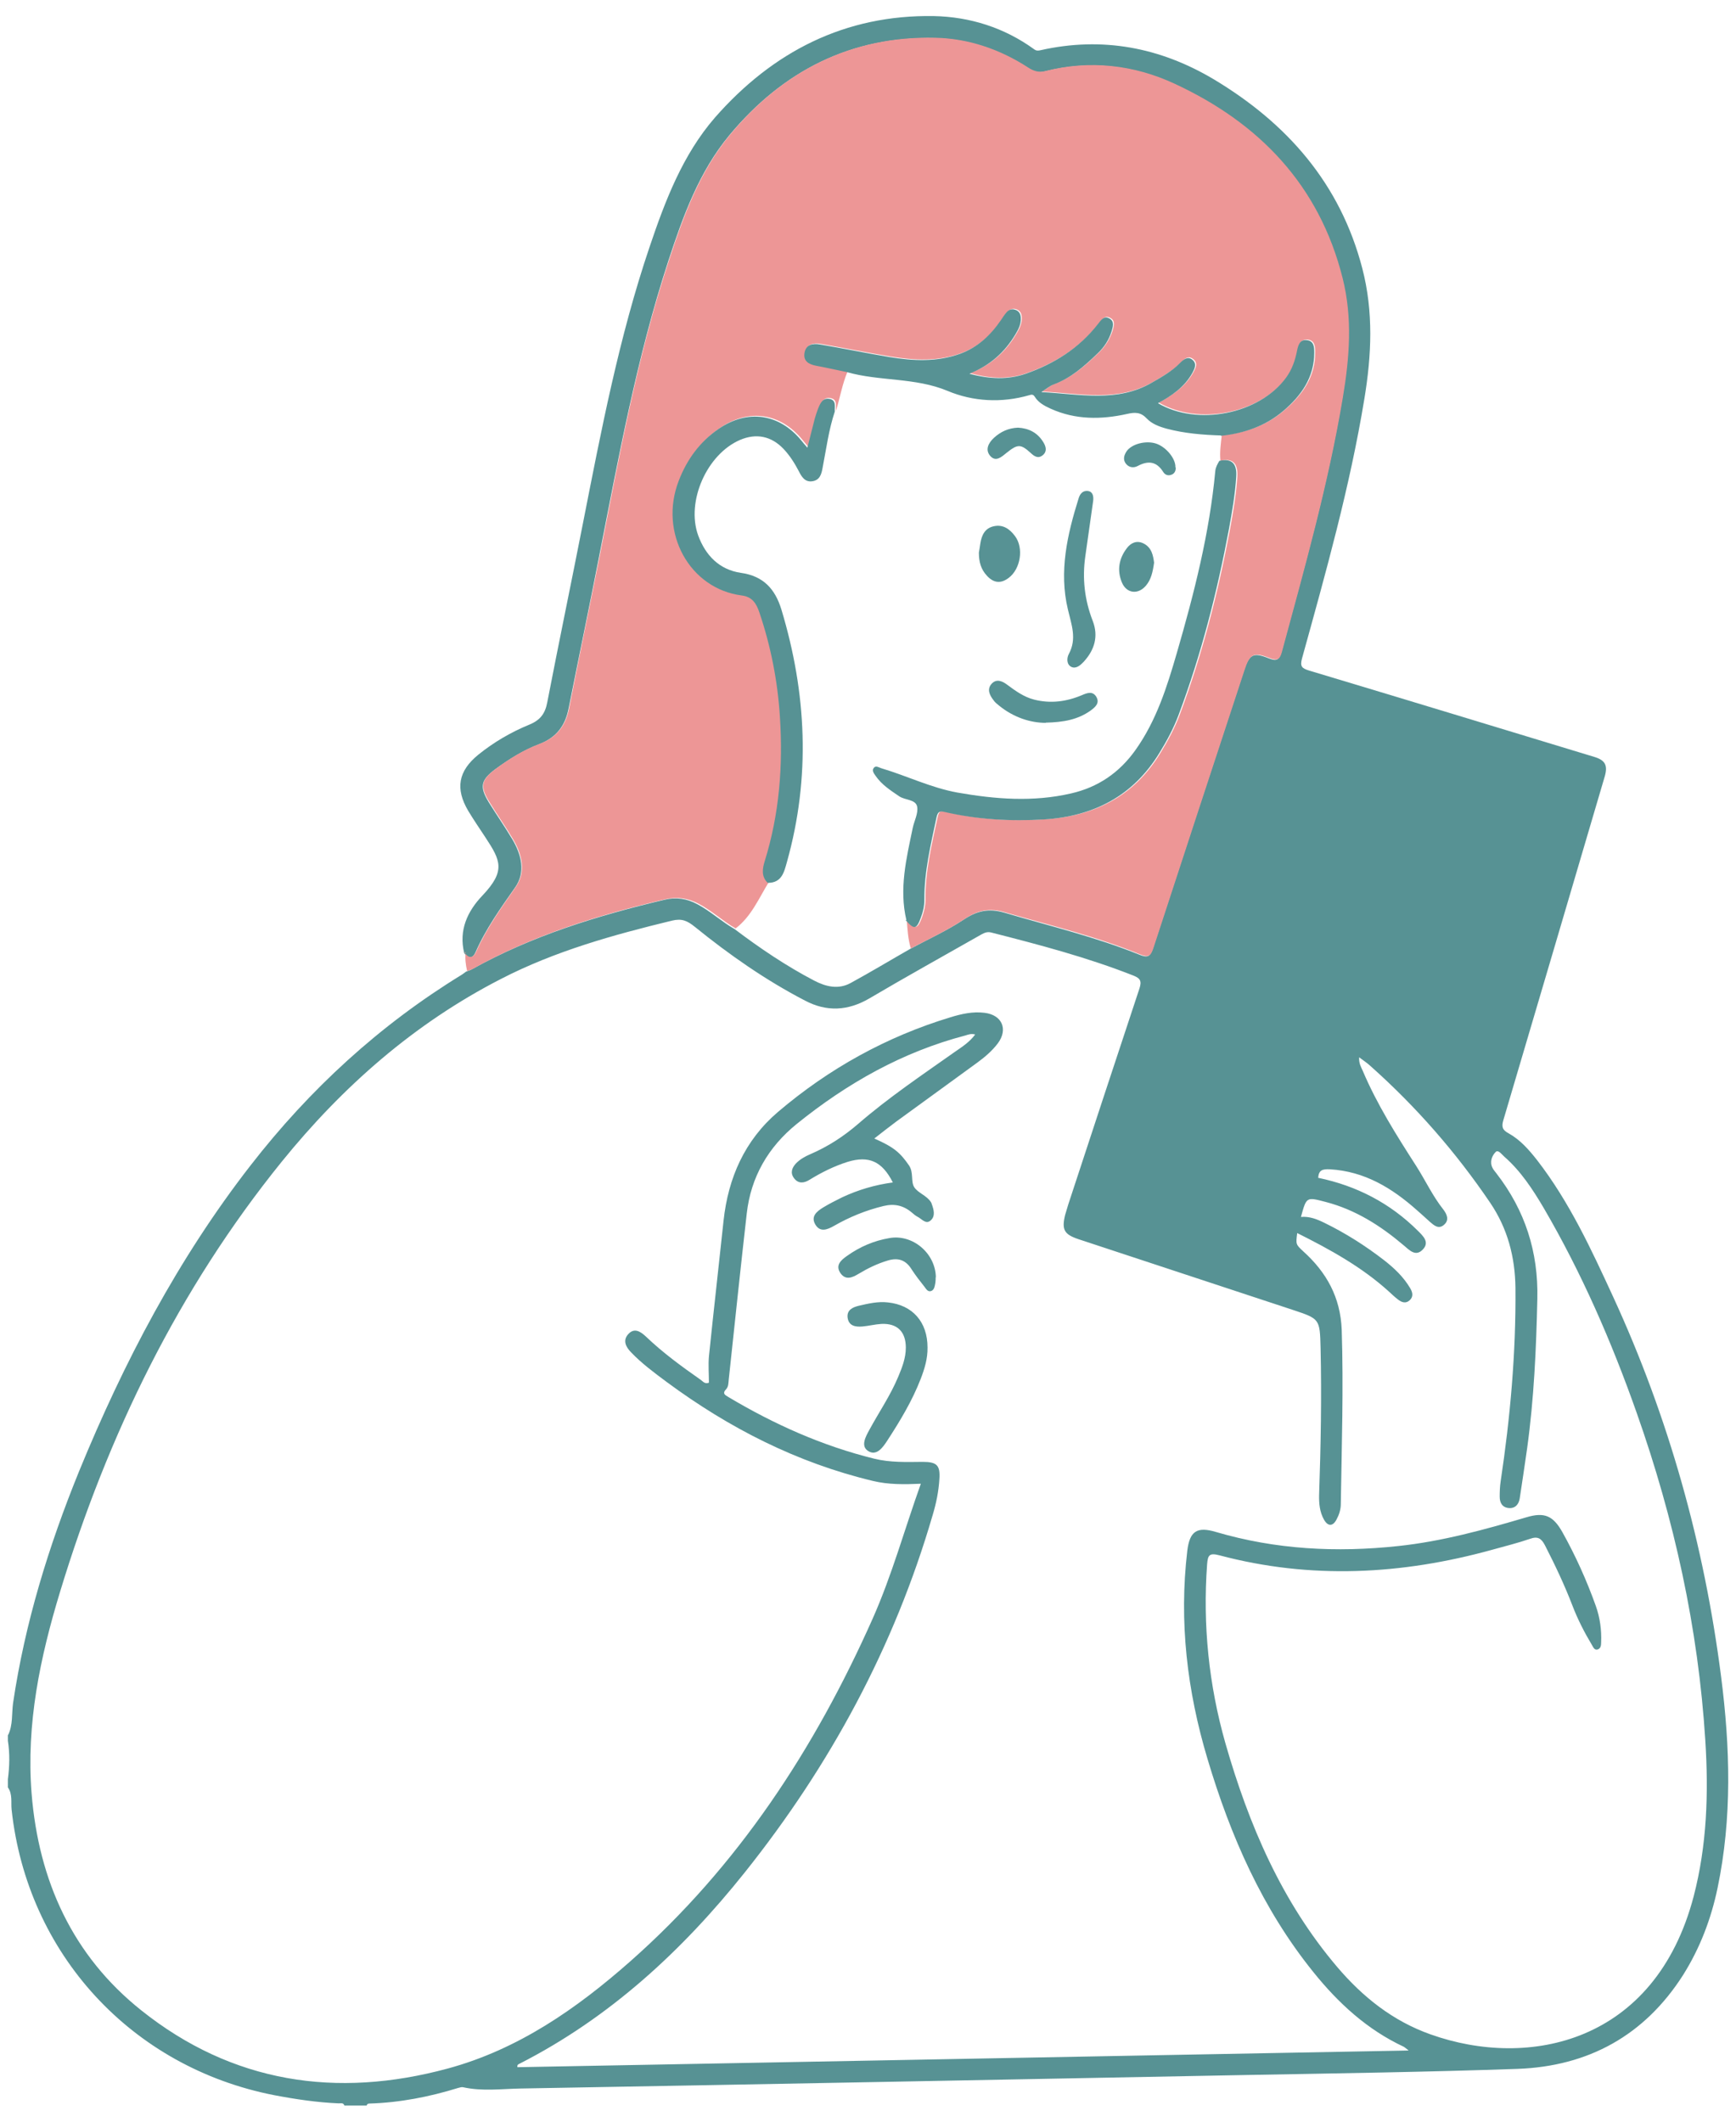 <svg width="108" height="132" viewBox="0 0 108 132" fill="none" xmlns="http://www.w3.org/2000/svg">
<g id="_&#227;&#131;&#172;&#227;&#130;&#164;&#227;&#131;&#164;&#227;&#131;&#188;_1" clip-path="url(#clip0_20_1560)">
<g id="0VwdsL">
<g id="Group">
<path id="Vector" fill-rule="evenodd" clip-rule="evenodd" d="M0.502 107.951C0.813 107.317 0.721 106.624 0.813 105.955C1.551 100.972 3.028 96.186 4.919 91.537C7.699 84.754 11.079 78.306 15.589 72.504C19.269 67.764 23.617 63.773 28.739 60.635C28.831 60.578 28.912 60.508 28.992 60.451C29.108 60.404 29.235 60.37 29.339 60.312C33.099 58.213 37.171 56.967 41.346 55.975C42.073 55.802 42.742 55.906 43.4 56.264C44.218 56.702 44.888 57.336 45.695 57.798C47.264 58.986 48.902 60.093 50.643 61.004C51.37 61.385 52.154 61.581 52.927 61.154C54.173 60.474 55.396 59.736 56.63 59.032C57.737 58.432 58.891 57.913 59.94 57.221C60.771 56.667 61.498 56.494 62.49 56.783C65.304 57.613 68.165 58.294 70.898 59.401C71.406 59.609 71.556 59.505 71.718 59.02C73.598 53.253 75.489 47.497 77.381 41.741C77.727 40.691 77.958 40.565 78.961 40.968C79.388 41.13 79.573 41.084 79.711 40.599C81.13 35.362 82.618 30.126 83.506 24.762C83.921 22.282 84.106 19.814 83.495 17.334C82.041 11.543 78.304 7.679 73.044 5.234C70.518 4.057 67.761 3.734 64.981 4.449C64.577 4.553 64.254 4.449 63.92 4.218C62.167 3.088 60.217 2.419 58.176 2.373C52.939 2.246 48.694 4.426 45.383 8.406C43.492 10.678 42.488 13.458 41.577 16.238C39.616 22.236 38.486 28.43 37.275 34.601C36.663 37.75 36.006 40.888 35.383 44.037C35.175 45.144 34.621 45.882 33.549 46.297C32.568 46.667 31.669 47.232 30.815 47.855C29.904 48.535 29.823 48.95 30.411 49.919C30.884 50.681 31.403 51.43 31.865 52.203C32.441 53.161 32.707 54.257 32.061 55.191C31.149 56.494 30.227 57.775 29.581 59.251C29.419 59.62 29.131 59.689 28.877 59.286C28.531 57.867 29.085 56.69 30.008 55.721C31.473 54.176 31.149 53.541 30.192 52.088C29.835 51.546 29.465 51.004 29.131 50.45C28.312 49.066 28.508 47.97 29.754 46.955C30.723 46.171 31.796 45.548 32.949 45.075C33.618 44.798 33.918 44.383 34.045 43.702C34.76 39.999 35.533 36.297 36.259 32.594C37.401 26.792 38.509 20.979 40.412 15.361C41.381 12.489 42.465 9.64 44.472 7.321C48.083 3.203 52.581 0.908 58.095 1C60.333 1.046 62.478 1.715 64.335 3.065C64.474 3.169 64.589 3.157 64.739 3.123C68.58 2.258 72.179 2.95 75.512 4.934C80.069 7.667 83.379 11.416 84.752 16.699C85.455 19.41 85.329 22.097 84.879 24.82C83.979 30.299 82.479 35.628 81.003 40.957C80.865 41.464 80.991 41.58 81.441 41.718C87.359 43.495 93.276 45.294 99.193 47.093C99.874 47.301 100.035 47.624 99.828 48.328C97.728 55.444 95.641 62.562 93.53 69.678C93.403 70.094 93.461 70.301 93.853 70.509C94.579 70.913 95.122 71.536 95.629 72.182C97.636 74.777 98.997 77.73 100.358 80.683C103.819 88.203 106.022 96.105 107.072 104.306C107.637 108.701 107.764 113.096 106.852 117.467C106.449 119.394 105.757 121.205 104.707 122.877C102.308 126.637 98.813 128.552 94.418 128.714C88.812 128.91 83.206 128.991 77.6 129.094C62.524 129.383 47.448 129.671 32.384 129.936C31.184 129.959 29.996 130.121 28.808 129.856C28.716 129.833 28.6 129.879 28.497 129.902C26.709 130.455 24.875 130.813 22.994 130.871C22.902 130.871 22.833 130.894 22.81 130.998H21.426C21.357 130.79 21.183 130.871 21.057 130.859C19.718 130.801 18.392 130.605 17.066 130.352C8.184 128.621 1.69 121.551 0.721 112.576C0.675 112.127 0.79 111.619 0.49 111.204V110.696C0.594 109.9 0.617 109.104 0.49 108.297V107.916L0.502 107.951ZM87.624 127.56C87.428 127.41 87.382 127.364 87.336 127.341C85.063 126.28 83.264 124.63 81.707 122.692C78.534 118.759 76.55 114.226 75.12 109.427C73.851 105.194 73.344 100.892 73.863 96.485C74.013 95.251 74.474 94.963 75.639 95.309C79.365 96.405 83.148 96.601 86.99 96.186C89.712 95.897 92.342 95.17 94.96 94.398C96.079 94.063 96.621 94.294 97.198 95.32C98.017 96.785 98.709 98.319 99.274 99.9C99.539 100.638 99.643 101.411 99.609 102.195C99.609 102.357 99.586 102.564 99.389 102.622C99.182 102.68 99.113 102.46 99.032 102.334C98.57 101.561 98.155 100.753 97.832 99.911C97.336 98.619 96.748 97.374 96.114 96.139C95.894 95.713 95.664 95.563 95.191 95.736C94.418 96.001 93.622 96.197 92.838 96.416C87.209 97.973 81.545 98.273 75.859 96.762C75.236 96.601 75.143 96.751 75.097 97.316C74.82 101.099 75.201 104.825 76.239 108.47C77.692 113.534 79.734 118.309 83.195 122.381C84.786 124.25 86.655 125.738 88.997 126.568C95.11 128.748 102.965 127.11 105.365 117.986C106.195 114.803 106.299 111.55 106.091 108.286C105.653 101.295 104.153 94.501 101.823 87.903C100.266 83.486 98.397 79.195 96.033 75.146C95.352 73.993 94.614 72.862 93.587 71.962C93.426 71.824 93.207 71.501 93.045 71.674C92.815 71.905 92.665 72.285 92.849 72.654C92.907 72.781 93.022 72.897 93.103 73.012C94.879 75.308 95.71 77.891 95.641 80.81C95.571 83.924 95.433 87.015 95.006 90.107C94.856 91.145 94.706 92.183 94.545 93.221C94.487 93.59 94.268 93.856 93.864 93.821C93.461 93.786 93.299 93.498 93.299 93.117C93.299 92.806 93.311 92.483 93.357 92.171C93.957 88.18 94.314 84.166 94.279 80.129C94.257 78.214 93.795 76.438 92.711 74.835C90.577 71.686 88.097 68.848 85.259 66.322C85.063 66.137 84.832 65.987 84.556 65.78C84.533 66.16 84.671 66.379 84.775 66.61C85.663 68.71 86.874 70.624 88.097 72.528C88.674 73.427 89.124 74.408 89.793 75.25C90.012 75.538 90.185 75.907 89.827 76.207C89.493 76.496 89.204 76.23 88.951 76.011C88.685 75.769 88.42 75.527 88.155 75.296C86.597 73.912 84.902 72.874 82.733 72.747C82.26 72.724 82.041 72.804 82.007 73.277C84.394 73.773 86.471 74.846 88.201 76.565C88.524 76.888 88.962 77.28 88.512 77.741C88.062 78.214 87.67 77.764 87.324 77.476C85.882 76.253 84.325 75.261 82.468 74.777C81.268 74.465 81.28 74.454 80.934 75.711C81.464 75.665 81.926 75.85 82.376 76.069C83.702 76.715 84.936 77.499 86.101 78.399C86.736 78.895 87.312 79.437 87.728 80.141C87.878 80.394 87.947 80.66 87.705 80.89C87.463 81.121 87.197 81.029 86.966 80.844C86.77 80.694 86.586 80.521 86.401 80.348C84.706 78.814 82.733 77.73 80.703 76.715C80.611 77.418 80.611 77.418 81.084 77.857C82.526 79.16 83.391 80.706 83.471 82.736C83.587 86.346 83.471 89.957 83.414 93.567C83.414 93.913 83.31 94.236 83.148 94.536C82.918 94.974 82.606 94.974 82.364 94.536C82.099 94.063 82.053 93.544 82.064 93.013C82.168 89.968 82.226 86.923 82.156 83.878C82.11 82.044 82.11 82.055 80.415 81.49C75.974 80.025 71.533 78.56 67.092 77.095C66.204 76.796 66.042 76.507 66.261 75.596C66.319 75.377 66.4 75.157 66.458 74.938C67.934 70.451 69.399 65.976 70.887 61.5C71.037 61.039 70.945 60.866 70.506 60.693C67.634 59.562 64.658 58.778 61.671 58.017C61.44 57.959 61.278 58.017 61.082 58.121C58.752 59.447 56.399 60.751 54.092 62.112C52.754 62.896 51.428 62.965 50.078 62.25C47.633 60.981 45.372 59.401 43.238 57.671C42.754 57.279 42.419 57.129 41.796 57.279C38.14 58.167 34.529 59.17 31.173 60.901C25.774 63.669 21.31 67.602 17.527 72.274C11.102 80.221 6.707 89.265 3.743 99.011C2.497 103.106 1.62 107.259 1.966 111.584C2.405 117.017 4.516 121.666 8.784 125.069C14.447 129.59 20.93 130.571 27.862 128.691C32.234 127.503 35.867 124.976 39.212 122.023C45.914 116.106 50.678 108.816 54.288 100.707C55.488 98.008 56.272 95.147 57.287 92.31C56.249 92.356 55.269 92.368 54.311 92.137C49.582 91.006 45.36 88.849 41.473 85.977C40.7 85.4 39.916 84.824 39.247 84.12C38.935 83.797 38.728 83.393 39.086 83.001C39.466 82.586 39.847 82.84 40.181 83.151C41.231 84.155 42.396 85.008 43.584 85.839C43.722 85.931 43.838 86.127 44.103 86.023C44.103 85.481 44.057 84.939 44.103 84.397C44.392 81.582 44.715 78.768 45.014 75.942C45.303 73.277 46.329 70.947 48.394 69.183C51.566 66.483 55.142 64.499 59.133 63.288C59.813 63.081 60.517 62.919 61.244 63.011C62.34 63.138 62.732 64.038 62.074 64.915C61.717 65.388 61.267 65.768 60.794 66.114C59.121 67.337 57.426 68.56 55.753 69.782C55.303 70.117 54.865 70.463 54.392 70.832C55.626 71.374 56.007 71.72 56.549 72.504C56.849 72.943 56.653 73.496 56.872 73.854C57.103 74.223 57.657 74.373 57.922 74.8C57.945 74.835 57.956 74.869 57.968 74.915C58.095 75.261 58.199 75.653 57.91 75.919C57.599 76.207 57.345 75.827 57.08 75.7C56.953 75.63 56.837 75.538 56.722 75.434C56.203 74.996 55.638 74.869 54.969 75.031C53.873 75.296 52.858 75.711 51.889 76.265C51.485 76.496 51.024 76.692 50.724 76.184C50.424 75.677 50.816 75.365 51.209 75.123C51.589 74.892 51.981 74.696 52.374 74.5C53.377 74.027 54.427 73.716 55.546 73.566C54.877 72.251 54.058 71.882 52.731 72.285C51.889 72.551 51.105 72.943 50.355 73.404C50.02 73.612 49.663 73.658 49.398 73.3C49.155 72.978 49.259 72.666 49.513 72.389C49.767 72.124 50.078 71.951 50.401 71.812C51.497 71.34 52.466 70.717 53.389 69.921C55.28 68.283 57.357 66.887 59.398 65.445C59.848 65.134 60.321 64.834 60.667 64.361C60.425 64.292 60.252 64.361 60.067 64.419C56.145 65.445 52.697 67.395 49.559 69.932C47.794 71.363 46.71 73.231 46.456 75.504C46.064 78.941 45.706 82.39 45.337 85.827C45.314 86.035 45.326 86.266 45.176 86.427C44.91 86.704 45.118 86.796 45.326 86.923C48.175 88.619 51.162 89.957 54.392 90.753C55.384 90.995 56.388 90.96 57.403 90.949C58.291 90.949 58.499 91.168 58.441 92.021C58.395 92.783 58.245 93.521 58.026 94.248C55.638 102.46 51.647 109.831 46.329 116.498C42.442 121.366 37.932 125.53 32.326 128.391C32.257 128.425 32.165 128.448 32.188 128.61C50.609 128.264 69.018 127.918 87.612 127.572L87.624 127.56Z" fill="#579294"/>
<path id="Vector_2" fill-rule="evenodd" clip-rule="evenodd" d="M28.912 59.263C29.165 59.666 29.442 59.597 29.615 59.228C30.261 57.763 31.184 56.483 32.095 55.168C32.741 54.233 32.476 53.138 31.899 52.18C31.438 51.407 30.919 50.669 30.446 49.896C29.846 48.927 29.927 48.512 30.849 47.831C31.703 47.197 32.591 46.643 33.583 46.274C34.656 45.871 35.21 45.121 35.417 44.014C36.029 40.864 36.686 37.727 37.309 34.578C38.52 28.407 39.639 22.201 41.611 16.215C42.523 13.435 43.526 10.655 45.418 8.382C48.717 4.403 52.973 2.223 58.21 2.35C60.252 2.396 62.213 3.065 63.954 4.195C64.289 4.414 64.623 4.53 65.016 4.426C67.796 3.711 70.552 4.034 73.078 5.21C78.327 7.644 82.076 11.508 83.529 17.31C84.152 19.79 83.956 22.259 83.54 24.739C82.641 30.114 81.164 35.339 79.746 40.576C79.619 41.061 79.423 41.107 78.996 40.945C77.992 40.541 77.75 40.668 77.415 41.718C75.524 47.474 73.632 53.23 71.752 58.997C71.59 59.482 71.441 59.586 70.933 59.378C68.211 58.259 65.35 57.578 62.524 56.759C61.52 56.459 60.805 56.644 59.975 57.198C58.925 57.89 57.772 58.42 56.664 59.009C56.491 58.432 56.457 57.832 56.411 57.232C56.93 57.832 57.091 57.809 57.356 57.082C57.483 56.725 57.576 56.356 57.576 55.975C57.553 54.21 57.968 52.526 58.337 50.819C58.418 50.461 58.533 50.427 58.844 50.508C60.886 50.992 62.951 51.107 65.039 50.969C68.107 50.773 70.564 49.527 72.202 46.828C72.663 46.078 73.078 45.294 73.39 44.475C74.797 40.715 75.789 36.839 76.527 32.894C76.723 31.821 76.908 30.748 76.977 29.653C77.023 28.811 76.677 28.488 75.927 28.661C75.87 28.13 75.951 27.611 76.008 27.08C77.462 26.942 78.8 26.481 79.919 25.512C81.026 24.566 81.833 23.447 81.822 21.901C81.822 21.555 81.787 21.174 81.36 21.128C80.922 21.082 80.807 21.451 80.749 21.786C80.622 22.386 80.426 22.951 80.069 23.458C78.419 25.719 74.578 26.492 72.098 25.05C72.963 24.577 73.759 24.035 74.243 23.159C74.382 22.905 74.543 22.593 74.243 22.351C73.944 22.097 73.69 22.317 73.482 22.536C72.975 23.055 72.352 23.401 71.74 23.758C69.56 25.027 67.242 24.485 64.843 24.358C65.154 24.162 65.362 23.977 65.604 23.885C66.7 23.482 67.53 22.732 68.349 21.947C68.753 21.567 69.041 21.105 69.214 20.575C69.295 20.298 69.41 19.963 69.076 19.779C68.73 19.583 68.545 19.883 68.372 20.113C67.196 21.624 65.638 22.593 63.874 23.216C62.766 23.608 61.624 23.574 60.367 23.216C61.682 22.697 62.582 21.867 63.228 20.771C63.424 20.448 63.597 20.102 63.562 19.71C63.551 19.479 63.435 19.306 63.216 19.237C63.02 19.168 62.836 19.237 62.697 19.375C62.559 19.537 62.455 19.71 62.328 19.883C61.682 20.817 60.898 21.567 59.802 21.97C58.349 22.501 56.872 22.42 55.384 22.178C53.942 21.936 52.5 21.648 51.059 21.394C50.643 21.325 50.205 21.382 50.113 21.89C50.009 22.42 50.366 22.628 50.828 22.72C51.462 22.847 52.097 22.985 52.731 23.112C52.397 23.897 52.258 24.75 52.004 25.569C51.981 25.269 52.12 24.866 51.693 24.773C51.243 24.67 51.093 25.05 50.955 25.396C50.874 25.592 50.805 25.788 50.759 25.996C50.609 26.573 50.47 27.15 50.297 27.807C50.136 27.611 50.032 27.496 49.928 27.369C48.555 25.685 46.571 25.396 44.783 26.631C43.607 27.438 42.8 28.557 42.292 29.872C41.046 33.102 42.973 36.585 46.214 37C46.871 37.081 47.137 37.508 47.31 38.05C48.025 40.172 48.44 42.341 48.59 44.567C48.786 47.601 48.555 50.6 47.644 53.53C47.506 53.991 47.413 54.475 47.829 54.879C47.206 55.894 46.744 57.013 45.764 57.763C44.968 57.302 44.288 56.667 43.469 56.229C42.811 55.883 42.142 55.779 41.415 55.941C37.251 56.921 33.179 58.167 29.408 60.278C29.304 60.335 29.177 60.37 29.062 60.416C28.969 60.024 28.923 59.632 28.969 59.228L28.912 59.263Z" fill="#ED9696"/>
<path id="Vector_3" fill-rule="evenodd" clip-rule="evenodd" d="M75.962 27.092C74.832 27.057 73.701 26.965 72.605 26.677C72.132 26.55 71.66 26.377 71.337 26.031C70.968 25.639 70.61 25.639 70.114 25.754C68.511 26.111 66.907 26.123 65.373 25.431C64.993 25.258 64.612 25.062 64.381 24.693C64.277 24.52 64.174 24.543 64.023 24.589C62.305 25.085 60.529 24.981 58.96 24.323C56.918 23.47 54.727 23.735 52.673 23.147C52.039 23.02 51.404 22.87 50.77 22.755C50.297 22.663 49.951 22.455 50.055 21.924C50.159 21.417 50.586 21.359 51.001 21.428C52.443 21.671 53.884 21.97 55.326 22.213C56.814 22.455 58.279 22.536 59.744 22.005C60.84 21.601 61.624 20.852 62.27 19.917C62.386 19.744 62.501 19.56 62.639 19.41C62.778 19.26 62.951 19.202 63.158 19.271C63.378 19.34 63.493 19.514 63.505 19.744C63.539 20.148 63.366 20.482 63.17 20.805C62.513 21.901 61.624 22.72 60.309 23.251C61.578 23.597 62.72 23.631 63.816 23.251C65.592 22.628 67.138 21.659 68.314 20.148C68.499 19.917 68.672 19.617 69.018 19.813C69.353 19.998 69.237 20.332 69.156 20.609C68.995 21.14 68.695 21.601 68.291 21.982C67.472 22.766 66.642 23.516 65.546 23.92C65.304 24.012 65.108 24.185 64.785 24.393C67.196 24.52 69.514 25.062 71.683 23.793C72.305 23.435 72.917 23.089 73.424 22.57C73.632 22.363 73.897 22.143 74.186 22.386C74.474 22.628 74.324 22.928 74.186 23.193C73.701 24.07 72.905 24.623 72.04 25.085C74.509 26.538 78.361 25.754 80.011 23.493C80.38 22.985 80.576 22.42 80.691 21.82C80.76 21.486 80.864 21.105 81.303 21.163C81.741 21.209 81.764 21.59 81.764 21.936C81.764 23.47 80.968 24.6 79.861 25.546C78.742 26.504 77.404 26.965 75.951 27.115L75.962 27.092Z" fill="#579294"/>
<path id="Vector_4" fill-rule="evenodd" clip-rule="evenodd" d="M56.388 57.244C55.926 55.294 56.388 53.414 56.78 51.523C56.872 51.073 57.137 50.6 57.057 50.184C56.964 49.723 56.307 49.792 55.938 49.539C55.396 49.169 54.853 48.823 54.473 48.27C54.369 48.12 54.219 47.935 54.369 47.762C54.496 47.612 54.68 47.751 54.83 47.797C56.422 48.27 57.91 49.008 59.56 49.308C61.913 49.723 64.266 49.908 66.619 49.366C68.303 48.985 69.641 48.074 70.645 46.655C71.948 44.821 72.606 42.721 73.217 40.611C74.29 36.908 75.247 33.171 75.605 29.306C75.628 29.064 75.743 28.868 75.858 28.672C76.608 28.499 76.966 28.822 76.908 29.664C76.839 30.76 76.654 31.833 76.458 32.905C75.72 36.85 74.728 40.726 73.321 44.486C73.009 45.317 72.594 46.09 72.133 46.839C70.495 49.527 68.038 50.784 64.969 50.98C62.893 51.107 60.817 50.992 58.775 50.519C58.475 50.45 58.349 50.484 58.268 50.831C57.91 52.538 57.495 54.222 57.507 55.986C57.507 56.367 57.426 56.736 57.287 57.094C57.022 57.821 56.872 57.855 56.341 57.244H56.388Z" fill="#579294"/>
<path id="Vector_5" fill-rule="evenodd" clip-rule="evenodd" d="M51.935 25.604C51.554 26.746 51.404 27.934 51.174 29.111C51.105 29.503 51.001 29.872 50.539 29.941C50.078 30.01 49.87 29.664 49.697 29.318C49.432 28.811 49.132 28.338 48.74 27.923C47.979 27.127 47.044 26.942 46.041 27.369C43.976 28.257 42.673 31.198 43.434 33.309C43.895 34.567 44.761 35.443 46.087 35.639C47.494 35.835 48.221 36.643 48.613 37.923C50.182 43.125 50.436 48.351 48.959 53.622C48.786 54.233 48.648 54.937 47.76 54.926C47.344 54.522 47.437 54.026 47.575 53.576C48.486 50.646 48.717 47.659 48.521 44.613C48.382 42.387 47.956 40.207 47.24 38.096C47.056 37.554 46.802 37.127 46.145 37.047C42.903 36.631 40.977 33.148 42.223 29.918C42.73 28.592 43.538 27.484 44.714 26.677C46.514 25.443 48.486 25.731 49.859 27.415C49.963 27.542 50.066 27.669 50.228 27.853C50.401 27.196 50.539 26.619 50.689 26.042C50.747 25.835 50.816 25.639 50.886 25.443C51.024 25.108 51.174 24.727 51.624 24.82C52.05 24.912 51.912 25.316 51.935 25.616V25.604Z" fill="#579294"/>
<path id="Vector_6" fill-rule="evenodd" clip-rule="evenodd" d="M57.703 83.843C57.714 84.524 57.518 85.17 57.276 85.793C56.745 87.165 55.984 88.422 55.188 89.645C54.923 90.049 54.531 90.614 54 90.268C53.527 89.957 53.862 89.368 54.081 88.965C54.681 87.857 55.396 86.819 55.88 85.654C56.123 85.077 56.353 84.489 56.353 83.843C56.353 82.851 55.823 82.321 54.831 82.367C54.438 82.39 54.046 82.494 53.643 82.528C53.216 82.563 52.8 82.494 52.731 81.975C52.674 81.502 53.043 81.329 53.435 81.236C54.023 81.098 54.623 80.96 55.234 81.029C56.78 81.19 57.703 82.251 57.703 83.832V83.843Z" fill="#579294"/>
<path id="Vector_7" fill-rule="evenodd" clip-rule="evenodd" d="M58.21 79.46C58.21 79.529 58.21 79.679 58.187 79.829C58.153 80.014 58.129 80.233 57.945 80.314C57.714 80.406 57.61 80.175 57.507 80.048C57.23 79.702 56.964 79.356 56.722 78.987C56.365 78.399 55.892 78.226 55.234 78.422C54.577 78.618 53.988 78.906 53.412 79.252C53.031 79.483 52.616 79.668 52.293 79.218C51.947 78.722 52.316 78.399 52.697 78.134C53.492 77.568 54.369 77.188 55.338 77.026C56.768 76.772 58.199 77.961 58.222 79.472L58.21 79.46Z" fill="#579294"/>
<path id="Vector_8" fill-rule="evenodd" clip-rule="evenodd" d="M68.003 31.198C67.842 32.34 67.68 33.482 67.519 34.612C67.323 35.985 67.473 37.323 67.98 38.627C68.35 39.584 68.096 40.438 67.415 41.176C67.219 41.383 66.942 41.637 66.642 41.487C66.342 41.326 66.365 40.934 66.492 40.691C67.011 39.734 66.654 38.857 66.435 37.911C65.87 35.547 66.4 33.251 67.104 31.002C67.184 30.737 67.358 30.495 67.704 30.552C67.946 30.587 68.061 30.818 68.003 31.21V31.198Z" fill="#579294"/>
<path id="Vector_9" fill-rule="evenodd" clip-rule="evenodd" d="M65.05 44.971C64.105 44.971 63.066 44.636 62.167 43.91C62.04 43.806 61.901 43.702 61.809 43.564C61.567 43.252 61.382 42.883 61.694 42.537C62.005 42.203 62.374 42.387 62.651 42.595C63.182 42.987 63.701 43.367 64.347 43.529C65.362 43.783 66.342 43.656 67.3 43.252C67.623 43.114 67.969 42.975 68.199 43.344C68.442 43.748 68.13 44.002 67.83 44.221C67.058 44.763 66.181 44.936 65.062 44.959L65.05 44.971Z" fill="#579294"/>
<path id="Vector_10" fill-rule="evenodd" clip-rule="evenodd" d="M60.898 34.382C60.921 34.267 60.956 34.036 60.99 33.805C61.071 33.298 61.267 32.871 61.809 32.744C62.398 32.606 62.824 32.917 63.147 33.355C63.701 34.094 63.493 35.397 62.755 35.951C62.259 36.331 61.798 36.274 61.382 35.801C61.036 35.42 60.898 34.982 60.898 34.371V34.382Z" fill="#579294"/>
<path id="Vector_11" fill-rule="evenodd" clip-rule="evenodd" d="M71.798 35.005C71.717 35.582 71.614 36.055 71.291 36.435C70.806 37.012 70.079 36.931 69.791 36.228C69.48 35.466 69.618 34.74 70.103 34.105C70.345 33.782 70.702 33.609 71.106 33.794C71.66 34.047 71.74 34.578 71.798 35.005Z" fill="#579294"/>
<path id="Vector_12" fill-rule="evenodd" clip-rule="evenodd" d="M63.332 26.607C63.989 26.642 64.543 26.907 64.912 27.519C65.073 27.784 65.154 28.084 64.877 28.315C64.589 28.557 64.347 28.395 64.116 28.176C63.493 27.611 63.309 27.622 62.617 28.176C62.317 28.418 61.947 28.776 61.59 28.349C61.279 27.968 61.498 27.553 61.832 27.242C62.247 26.861 62.732 26.631 63.332 26.607Z" fill="#579294"/>
<path id="Vector_13" fill-rule="evenodd" clip-rule="evenodd" d="M73.148 29.087C73.148 29.284 73.079 29.468 72.871 29.537C72.663 29.618 72.479 29.537 72.375 29.376C71.96 28.707 71.441 28.637 70.772 28.995C70.529 29.122 70.23 29.099 70.033 28.834C69.849 28.58 69.93 28.315 70.091 28.072C70.414 27.611 71.302 27.392 71.925 27.599C72.548 27.807 73.148 28.534 73.125 29.076L73.148 29.087Z" fill="#579294"/>
</g>
</g>
</g>
<defs>
<clipPath id="clip0_20_1560">
<rect width="108" height="131" fill="white" transform="translate(0 0.5)"/>
</clipPath>
</defs>
</svg>
